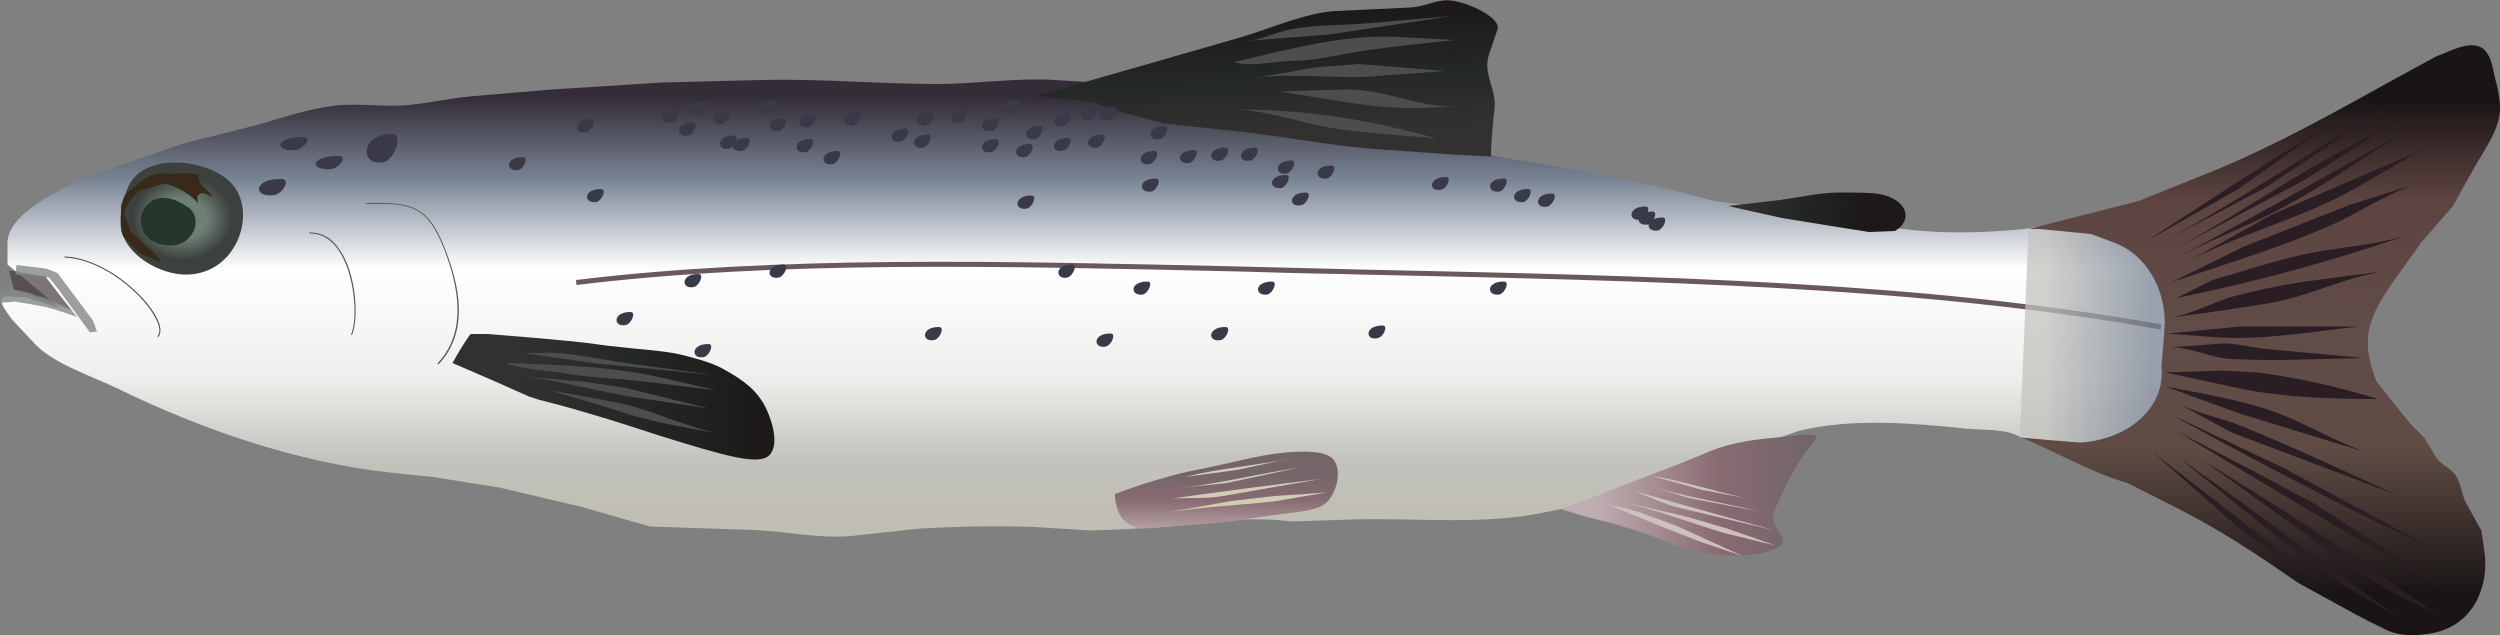 
        <svg xmlns:rdf="http://www.w3.org/1999/02/22-rdf-syntax-ns#" xmlns="http://www.w3.org/2000/svg" xmlns:cc="http://creativecommons.org/ns#" xmlns:xlink="http://www.w3.org/1999/xlink" xmlns:dc="http://purl.org/dc/elements/1.1/" x="0px" y="0px" width="500" height="127" viewBox="0 0 500 127" xml:space="preserve">
            <rect x="0" y="0" width="500" height="127" fill="#808080" stroke="none"/>
            <title>Salmo salar (atlantic salmon) smolt</title>
            <desc xmlns:ian_image_library="https://ian.umces.edu/media-library/">
                <ian_image_library:title>Salmo salar (atlantic salmon) smolt</ian_image_library:title>
                <ian_image_library:descr>Side (lateral) view of an atlantic salmon smolt</ian_image_library:descr>
                <ian_image_library:scene>
                    <ian_image_library:contains>fauna, fish, chordata, salmon, atlantic, smolt, anadramous</ian_image_library:contains>
                    <ian_image_library:when>2018-05-02</ian_image_library:when>
                </ian_image_library:scene>
            </desc>
            
<g>
		<linearGradient id="ian_symbols_5ba4028c72fa8274d9042c2ec441a15a" gradientUnits="userSpaceOnUse" x1="218.238" y1="20.475" x2="218.238" y2="112.104" gradientTransform="matrix(1 0 0 -1 0 128)">
		<stop  offset="6.143830e-02" style="stop-color:#C1BFB3"/>
		<stop  offset="0.171" style="stop-color:#C2C2BE"/>
		<stop  offset="0.348" style="stop-color:#EFEEEC"/>
		<stop  offset="0.586" style="stop-color:#FFFFFF"/>
		<stop  offset="0.783" style="stop-color:#788394"/>
		<stop  offset="0.961" style="stop-color:#342D37"/>
	</linearGradient>
	<path fill="url(#ian_symbols_5ba4028c72fa8274d9042c2ec441a15a)" d="M12,61.7L1.5,52.9v-4.3c0-7.3,16.2-13.4,22.7-15.6l12.5-4.3L51.4,25c4.9-1.4,9.8-3.1,15-3.8
		c5.1-0.7,10.3,0.3,15.4-0.2c4-0.4,8-1.3,12.1-1.7l16.4-1.4l22.1-1.4l19.8-0.5c11.8-0.3,23.5,0.8,35.3,0.8c7.8,0,15.9-1.3,23.6-0.8
		l6.2,0.4c8.9,0.9,15.6,5.4,24.3,6.9c7.1,1.2,14.4,2.1,21.5,3.3c9.4,1.7,19.3,3.3,28.9,3.3l9.6,1.8l8.6,1.4
		c11.1,1.8,21.9,4.2,32.7,7.1l15.7,2.1l10.6,2.1c0,0,11.3,1.4,11.4,1.4c8.1,1,16.1,0.8,24.2,0c0,0,5-0.9,5.4-0.9
		c5.3-0.9,11,0.2,15.5,2.4c2.2,1.1,8.9,5.2,9.2,7.4l1.3,8.2l-0.4,6l0.4,6l-1.3,3.9l-3,4.6l-4.3,2.8l-5.1,1.8l-6.8,0.7h-6.8l-1.7,0.1
		c0,0-4-1.8-4.2-1.9c-2.5-1.1-7.1-0.9-10-1.2c-10.7-1.1-22.9-2.1-33.3,0.5c-12.9,4.5-25.5,9.4-38.6,13.5l-5.5,1.4
		c0,0-6.7,1.4-6.8,1.4c-12.5,2.6-25.8,1-38.5,1.4l-12,0.4c-7.4-0.9-14.4-0.3-21.7,0.7c-6.1,0.6-12.2,0.9-18.3,1.1l-11.5-0.7
		c-7.7-0.3-15.3-0.1-22.9,0.3l-12.7,1.4c-7,0.8-13.5-0.8-20.4-1.1l-20.8-0.7l-13.6-3.9l-16.6-3.9l-13.2-2.1L78,94.5
		c-18.7-2-38.1-8.8-54.3-16.7c-5.1-2.5-12.9-5-16.6-8.9l-4.7-5c-1-1.5-4.6-5.5,0.7-4.5H5L12,61.7z"/>
		<linearGradient id="ian_symbols_1433a58c75bedfa4e9b75e8c8fdbc10c" gradientUnits="userSpaceOnUse" x1="248.323" y1="94.709" x2="248.323" y2="126.352" gradientTransform="matrix(0.999 -4.033596e-02 -4.033596e-02 -0.999 9.918 137.729)">
		<stop  offset="0.208" style="stop-color:#33312F"/>
		<stop  offset="0.545" style="stop-color:#242827"/>
		<stop  offset="0.982" style="stop-color:#1C1918"/>
	</linearGradient>
	<path fill="url(#ian_symbols_1433a58c75bedfa4e9b75e8c8fdbc10c)" d="M207.2,19.2l21-6L248,7.5c5.3-1.5,13.4-5.1,19.3-5.3c0,0,14.5-0.7,14.7-0.7c2.4-0.1,4.3-1.1,6.6-1.4
		c3.6-0.5,11.8,3.3,10.9,5.8c0,0-1.7,4.9-1.7,5c-1.3,3.8,1.6,7.2,1.1,10.8c-0.1,0.7-1,9.6-0.6,9.6l-6.2-0.3c0,0-15.6-1.1-15.9-1.1
		c-10.3-0.7-19.4-2.7-29.4-3.7l-14.1-1.5l-9.1-2.5l-5.1-1.8L207.2,19.2L207.2,19.2z"/>
		<linearGradient id="ian_symbols_b1ca10e9df2081d411d5e16851f61359" gradientUnits="userSpaceOnUse" x1="-40433.047" y1="-41364.594" x2="-40507.984" y2="-41364.594" gradientTransform="matrix(-0.473 -2.567117e-02 -2.567117e-02 0.473 -19848.465 18576.768)">
		<stop  offset="0.208" style="stop-color:#33312F"/>
		<stop  offset="0.545" style="stop-color:#242827"/>
		<stop  offset="0.982" style="stop-color:#1C1918"/>
	</linearGradient>
	<path fill="url(#ian_symbols_b1ca10e9df2081d411d5e16851f61359)" d="M345.6,41.2L356,40c1.3-0.2,2.6-0.4,3.9-0.6c2.9-0.5,5.3-0.9,8.3-0.9c1.8,0,3.7,0,5.5,0.1
		c6.9,0.1,9.7,4.9,5.3,7.6l-5.2,0.2l-8.2-1.3l-9.2-1.5L345.6,41.2L345.6,41.2z"/>
	<path fill="#4E4D4D" d="M246.7,21.9c14.8,0,26.5,1.9,40.6,5.8c-6.6-0.6-13.2-1-19.7-1.9C261,24.9,253.1,21.9,246.7,21.9L246.7,21.9
		z"/>
	<path fill="#4E4D4D" d="M255.9,18.3c0,0,13.1-0.4,13.2-0.4c7.5-0.2,14.8,3.7,22.3,3.4c-6.8,0.3-12.8,0.6-19.6-0.5
		C271.9,20.9,255.9,18.3,255.9,18.3L255.9,18.3z"/>
	<path fill="#4E4D4D" d="M250,15.8l12.8-2.3l8.9-0.7l17.2,1.4c0,0-14.5,1.1-14.7,1.1C266.6,15.8,257.3,14.4,250,15.8L250,15.8z"/>
	<path fill="#4E4D4D" d="M246.9,12.4c10.3-2.4,21.6-5.6,32.8-5L290.9,8c-5.7,0.6-11.4,1.2-17.1,2c-5.3,0.7-10.1,2.1-15.6,2.2
		C255.7,12.2,249.2,13.5,246.9,12.4L246.9,12.4z"/>
	<path fill="#4E4D4D" d="M290.4,3.2c0,0-16,1.4-16.1,1.4c-5.4,0.5-11.1,0.3-16.4,1.3c-2.8,0.6-5.7,2.1-8.6,2.3l16.5-1.3L290.4,3.2
		L290.4,3.2z"/>
		<linearGradient id="ian_symbols_3a3ecb95d6e82744455e9426e5531b87" gradientUnits="userSpaceOnUse" x1="312.1" y1="28.964" x2="363.23" y2="28.964" gradientTransform="matrix(1 0 0 -1 0 128)">
		<stop  offset="0.14" style="stop-color:#BFADB0"/>
		<stop  offset="0.613" style="stop-color:#896B72"/>
		<stop  offset="0.961" style="stop-color:#736568"/>
	</linearGradient>
	<path fill="url(#ian_symbols_3a3ecb95d6e82744455e9426e5531b87)" d="M312.1,101.8l5.6,1.7c6.3,1.4,11.6,3.2,17.1,5.4c5.4,2.1,16,3.7,21.5,0.1c1.2-0.9-1.4-3.7-1.6-4.6
		c-0.4-1.8,0.5-2.7,1.2-4.6c1.1-2.6,2.6-5.4,4.3-8.1c2.7-4.1,6.3-5.5-2.8-4.4c-5.4,0.5-10.2,0.9-15,2.8l-6.6,2.7l-5.5,2.1l-7.7,2.9
		l-5.1,2.1L312.1,101.8L312.1,101.8z"/>
	<path fill="#CDC1C0" d="M321.7,100.9c6.2,2.7,12.5,5.2,18.8,7.6l8,2.7l-12.9-5.9l-8.1-3L321.7,100.9L321.7,100.9z"/>
	<path fill="#CDC1C0" d="M355.1,109.1l-10.3-2.5c-7.2-2.2-14.4-4.9-21.8-6.6l14.2,3.3l8.2,2.4L355.1,109.1L355.1,109.1z"/>
	<path fill="#CDC1C0" d="M326.5,98.1c3.1,1.1,6.3,2.8,9.5,3.5l19,4.5C345.5,103.5,336,100.8,326.5,98.1L326.5,98.1z"/>
	<path fill="#CDC1C0" d="M328.8,96.9l8.9,2.7l14.3,2.7C344.4,100.5,336.2,99.2,328.8,96.9L328.8,96.9z"/>
	<path fill="#CDC1C0" d="M330.4,95.2c7.2,1.1,13.6,3.5,20.6,4.8l-10.5-2L330.4,95.2L330.4,95.2z"/>
		<radialGradient id="ian_symbols_4427855817184ed431796b02a0e5ae89" cx="47.468" cy="84.35" r="10.711" gradientTransform="matrix(1.195 0 0 -1 -20.252 128)" gradientUnits="userSpaceOnUse">
		<stop  offset="0.374" style="stop-color:#6E7F76"/>
		<stop  offset="0.777" style="stop-color:#3D413D"/>
		<stop  offset="1" style="stop-color:#3D413D"/>
	</radialGradient>
	<path fill="url(#ian_symbols_4427855817184ed431796b02a0e5ae89)" d="M48.6,42.5c-0.1-2.1-0.8-4.1-2.1-5.6c-4.6-5.3-18.1-6.7-21,0.8l-1.3,3.4c0,0,0,3.5,0,3.8
		c0,5,6.4,9.6,12.3,10C44.6,55.3,48.9,48.2,48.6,42.5L48.6,42.5z"/>
	<path fill="#25362C" d="M37.7,41.5c3.1,2.4,0.8,7.6-3.5,7.6C23.9,49,28,34.6,37.5,41.4C37.5,41.4,37.6,41.5,37.7,41.5L37.7,41.5z"
		/>
	<path fill="#38291A" d="M39.5,40.9c0-1.4-5.5-4.5-7-4.1L28.3,38c-1.3,0.4-3.9,3.9-3.4,5.1l1.3,3.2l2.3,2.3c1.7,1.6,2.8,1.9,3.8,4.1
		c-0.2-0.5-3.7-1.6-4.5-2.2c-1.1-0.9-2.1-2-3-3.1c-1.1-1.2-0.7-6.5,0-7.9c0.5-1,1.8-1.7,2.6-2.6c1.6-1.6,3.9-2.5,6.4-2.1
		c0.6,0,5.9-0.6,5.9,0.5c0,1.9,1.8,2.3,2.8,4.1c-1.1-0.5-2.1-1.4-3-0.2C39.5,39.3,39.5,40.8,39.5,40.9L39.5,40.9z"/>
	<path fill="#393948" d="M327,41.8c0.4-0.3,1.1-0.5,2.1-0.5c1.2,0,0.2,2.3-0.9,2.6C326.3,44.3,325.7,42.7,327,41.8L327,41.8z"/>
	<path fill="#393948" d="M328.4,42.8c0.5-0.3,1.2-0.5,2.1-0.5c1.2,0,0.2,2.3-0.9,2.6C327.7,45.2,327.1,43.7,328.4,42.8L328.4,42.8z"
		/>
	<path fill="#393948" d="M330.4,44c0.5-0.3,1.1-0.5,2.1-0.5c1.2,0,0.2,2.3-0.9,2.6C329.7,46.4,329.1,44.8,330.4,44L330.4,44z"/>
	<path fill="#393948" d="M64.3,31.7c0.7-0.3,1.9-0.5,3.4-0.5c1.9,0,0.3,2.3-1.4,2.6C63.1,34.1,62.1,32.5,64.3,31.7z"/>
	<path fill="#393948" d="M57.2,27.9c0.7-0.3,1.9-0.5,3.4-0.5c1.9,0,0.3,2.3-1.4,2.6C56,30.3,55.1,28.7,57.2,27.9L57.2,27.9z"/>
	<path fill="#393948" d="M52.9,36.4c0.7-0.4,1.9-0.6,3.4-0.6c1.9,0,0.3,2.9-1.4,3.2C51.8,39.5,50.8,37.5,52.9,36.4L52.9,36.4z"/>
	<path fill="#393948" d="M74.6,27.9c0.9-0.7,2.2-1.1,3.9-1.1c2.2,0,0.4,5.1-1.7,5.6C73.3,33.2,72.2,29.8,74.6,27.9L74.6,27.9z"/>
	<g>
		<path fill="#393948" d="M248.9,30c0.4-0.3,1.1-0.5,2.1-0.5c1.2,0,0.2,2.3-0.9,2.6C248.2,32.5,247.6,30.9,248.9,30L248.9,30z"/>
		<path fill="#393948" d="M256.2,32.6c0.5-0.3,1.2-0.5,2.1-0.5c1.2,0,0.2,2.3-0.9,2.6C255.6,35.1,255,33.5,256.2,32.6L256.2,32.6z"
			/>
		<path fill="#393948" d="M255.1,35.5c0.4-0.3,1.2-0.5,2.1-0.5c1.2,0,0.2,2.3-0.9,2.6C254.4,37.9,253.8,36.3,255.1,35.5L255.1,35.5z
			"/>
		<path fill="#393948" d="M264.2,33.6c0.4-0.3,1.1-0.5,2.1-0.5c1.2,0,0.2,2.3-0.9,2.6C263.5,36,262.9,34.4,264.2,33.6L264.2,33.6z"
			/>
		<path fill="#393948" d="M287.1,35.9c0.5-0.3,1.1-0.5,2.1-0.5c1.2,0,0.2,2.3-0.9,2.5C286.4,38.4,285.8,36.8,287.1,35.9L287.1,35.9z
			"/>
		<path fill="#393948" d="M298.7,36.2c0.4-0.3,1.1-0.5,2.1-0.5c1.2,0,0.2,2.3-0.9,2.6C298,38.6,297.4,37,298.7,36.2L298.7,36.2z"/>
		<path fill="#393948" d="M303.5,38.3c0.5-0.3,1.1-0.5,2.1-0.5c1.2,0,0.2,2.3-0.9,2.6C302.8,40.7,302.2,39.1,303.5,38.3L303.5,38.3z
			"/>
		<path fill="#393948" d="M308.3,39.2c0.5-0.3,1.1-0.5,2.1-0.5c1.2,0,0.2,2.3-0.9,2.6C307.6,41.7,307,40.1,308.3,39.2L308.3,39.2z"
			/>
		<path fill="#393948" d="M259.1,39c0.5-0.3,1.2-0.5,2.1-0.5c1.2,0,0.2,2.3-0.9,2.5C258.4,41.5,257.8,39.9,259.1,39L259.1,39z"/>
		<path fill="#393948" d="M243,30c0.4-0.3,1.1-0.5,2.1-0.5c1.2,0,0.2,2.3-0.9,2.6C242.2,32.5,241.6,30.9,243,30L243,30z"/>
		<path fill="#393948" d="M236.7,30.5c0.5-0.3,1.2-0.5,2.1-0.5c1.2,0,0.2,2.3-0.9,2.6C236,32.9,235.4,31.3,236.7,30.5L236.7,30.5z"
			/>
		<path fill="#393948" d="M229.1,36.2c0.4-0.3,1.1-0.5,2.1-0.5c1.2,0,0.2,2.3-0.9,2.6C228.3,38.6,227.8,37,229.1,36.2L229.1,36.2z"
			/>
		<path fill="#393948" d="M228.8,30.7c0.4-0.3,1.1-0.5,2.1-0.5c1.2,0,0.2,2.3-0.9,2.6C228.1,33.2,227.5,31.6,228.8,30.7L228.8,30.7z
			"/>
		<path fill="#393948" d="M230.8,25.7c0.5-0.3,1.2-0.5,2.1-0.5c1.2,0,0.2,2.3-0.9,2.6C230.1,28.2,229.5,26.6,230.8,25.7L230.8,25.7z
			"/>
		<path fill="#393948" d="M220.6,21.9c0.4-0.3,1.1-0.5,2.1-0.5c1.2,0,0.2,2.3-0.9,2.6C219.9,24.4,219.3,22.8,220.6,21.9L220.6,21.9z
			"/>
		<path fill="#393948" d="M216.9,21.9c0.5-0.3,1.1-0.5,2.1-0.5c1.2,0,0.2,2.3-0.9,2.6C216.2,24.4,215.6,22.8,216.9,21.9L216.9,21.9z
			"/>
		<path fill="#393948" d="M211.5,23.1c0.4-0.3,1.1-0.5,2.1-0.5c1.2,0,0.2,2.3-0.9,2.6C210.8,25.6,210.2,24,211.5,23.1L211.5,23.1z"
			/>
		<path fill="#393948" d="M211.5,28.1c0.4-0.3,1.1-0.5,2.1-0.5c1.2,0,0.2,2.3-0.9,2.5C210.8,30.6,210.2,29,211.5,28.1L211.5,28.1z"
			/>
		<path fill="#393948" d="M218.3,27.4c0.5-0.3,1.2-0.5,2.1-0.5c1.2,0,0.2,2.3-0.9,2.6C217.6,29.9,217,28.3,218.3,27.4L218.3,27.4z"
			/>
		<path fill="#393948" d="M203.9,29.3c0.5-0.3,1.2-0.5,2.1-0.5c1.2,0,0.2,2.3-0.9,2.6C203.2,31.7,202.6,30.1,203.9,29.3L203.9,29.3z
			"/>
		<path fill="#393948" d="M197.1,24.1c0.5-0.3,1.2-0.5,2.1-0.5c1.2,0,0.2,2.3-0.9,2.6C196.4,26.5,195.8,24.9,197.1,24.1L197.1,24.1z
			"/>
		<path fill="#393948" d="M201.3,20.5c0.4-0.3,1.1-0.5,2.1-0.5c1.2,0,0.2,2.3-0.9,2.6C200.6,23,200,21.4,201.3,20.5L201.3,20.5z"/>
		<path fill="#393948" d="M190.8,22.4c0.5-0.3,1.1-0.5,2.1-0.5c1.2,0,0.2,2.3-0.9,2.6C190.2,24.9,189.6,23.3,190.8,22.4L190.8,22.4z
			"/>
		<path fill="#393948" d="M184.1,22.9c0.4-0.3,1.1-0.5,2.1-0.5c1.2,0,0.2,2.3-0.9,2.6C183.3,25.3,182.8,23.8,184.1,22.9L184.1,22.9z
			"/>
		<path fill="#393948" d="M179,26.2c0.4-0.3,1.2-0.5,2.1-0.5c1.2,0,0.2,2.3-0.9,2.6C178.3,28.7,177.7,27.1,179,26.2L179,26.2z"/>
		<path fill="#393948" d="M169.6,22.9c0.5-0.3,1.1-0.5,2.1-0.5c1.2,0,0.2,2.3-0.9,2.6C168.9,25.3,168.3,23.8,169.6,22.9z"/>
		<path fill="#393948" d="M160,28.3c0.4-0.3,1.2-0.5,2.1-0.5c1.2,0,0.2,2.3-0.9,2.6C159.3,30.8,158.7,29.2,160,28.3L160,28.3z"/>
		<path fill="#393948" d="M160.5,23.4c0.5-0.3,1.2-0.5,2.1-0.5c1.2,0,0.2,2.3-0.9,2.5C159.9,25.8,159.3,24.2,160.5,23.4L160.5,23.4z
			"/>
		<path fill="#393948" d="M154.6,24.1c0.5-0.3,1.2-0.5,2.1-0.5c1.2,0,0.2,2.3-0.9,2.6C153.9,26.5,153.3,24.9,154.6,24.1L154.6,24.1z
			"/>
		<path fill="#393948" d="M144.7,27.6c0.4-0.3,1.1-0.5,2.1-0.5c1.2,0,0.2,2.3-0.9,2.6C144,30.1,143.4,28.5,144.7,27.6L144.7,27.6z"
			/>
		<path fill="#393948" d="M147.3,28.1c0.4-0.3,1.1-0.5,2.1-0.5c1.2,0,0.2,2.3-0.9,2.5C146.6,30.6,145.9,29,147.3,28.1L147.3,28.1z"
			/>
		<path fill="#393948" d="M136.5,25c0.4-0.3,1.1-0.5,2.1-0.5c1.2,0,0.2,2.3-0.9,2.6C135.8,27.5,135.2,25.9,136.5,25L136.5,25z"/>
		<path fill="#393948" d="M133.1,22.4c0.5-0.3,1.1-0.5,2.1-0.5c1.2,0,0.2,2.3-0.9,2.6C132.4,24.9,131.8,23.3,133.1,22.4L133.1,22.4z
			"/>
		<path fill="#393948" d="M138.8,20.8c0.5-0.3,1.1-0.5,2.1-0.5c1.2,0,0.2,2.3-0.9,2.6C138.1,23.2,137.5,21.6,138.8,20.8L138.8,20.8z
			"/>
		<path fill="#393948" d="M143.3,22.7c0.4-0.3,1.1-0.5,2.1-0.5c1.2,0,0.2,2.3-0.9,2.6C142.6,25.1,142,23.5,143.3,22.7L143.3,22.7z"
			/>
		<path fill="#393948" d="M165.4,30.7c0.5-0.3,1.1-0.5,2.1-0.5c1.2,0,0.2,2.3-0.9,2.6C164.7,33.2,164.1,31.6,165.4,30.7L165.4,30.7z
			"/>
		<path fill="#393948" d="M116.1,24.3c0.4-0.3,1.1-0.5,2.1-0.5c1.2,0,0.2,2.3-0.9,2.6C115.4,26.8,114.8,25.2,116.1,24.3L116.1,24.3z
			"/>
		<path fill="#393948" d="M152.4,20.5c0.5-0.3,1.1-0.5,2.1-0.5c1.2,0,0.2,2.3-0.9,2.6C151.6,23,151.1,21.4,152.4,20.5L152.4,20.5z"
			/>
		<path fill="#393948" d="M183.5,27.4c0.5-0.3,1.2-0.5,2.1-0.5c1.2,0,0.2,2.3-0.9,2.6C182.8,29.9,182.2,28.3,183.5,27.4L183.5,27.4z
			"/>
		<path fill="#393948" d="M197.1,28.3c0.5-0.3,1.2-0.5,2.1-0.5c1.2,0,0.2,2.3-0.9,2.6C196.4,30.8,195.8,29.2,197.1,28.3L197.1,28.3z
			"/>
		<path fill="#393948" d="M205.9,25.7c0.5-0.3,1.1-0.5,2.1-0.5c1.2,0,0.2,2.3-0.9,2.6C205.2,28.2,204.6,26.6,205.9,25.7L205.9,25.7z
			"/>
		<path fill="#393948" d="M204.2,39.6c0.4-0.3,1.1-0.5,2.1-0.5c1.2,0,0.2,2.3-0.9,2.6C203.5,42.1,202.9,40.5,204.2,39.6L204.2,39.6z
			"/>
		<path fill="#393948" d="M118.1,38.3c0.4-0.3,1.2-0.5,2.1-0.5c1.2,0,0.2,2.3-0.9,2.6C117.4,40.7,116.8,39.1,118.1,38.3L118.1,38.3z
			"/>
		<path fill="#393948" d="M102.5,31.9c0.5-0.3,1.1-0.5,2.1-0.5c1.2,0,0.2,2.3-0.9,2.6C101.8,34.3,101.2,32.8,102.5,31.9L102.5,31.9z
			"/>
	</g>
	<path fill="#585561" d="M87.7,72.9l-0.2-0.2c4.8-5.1,5.3-12.5,1.4-22.7c-3.5-9-6.8-9.4-15.6-9.2l0-0.2c9.1-0.2,12.4,0.5,15.8,9.4
		C93.1,60.2,92.6,67.7,87.7,72.9z"/>
	<path fill="#585561" d="M70.4,67l-0.2-0.1c1.4-3.1,0.8-12.1-2.5-16.9c-1.6-2.3-3.6-3.4-5.9-3.3l0-0.2c2.4-0.1,4.5,1,6.1,3.4
		C71.3,54.7,71.8,63.8,70.4,67z"/>
	<path fill="#45433E" d="M31.7,67.4l-0.2-0.1c0.6-0.8,0.5-2-0.3-3.5c-2.3-4.8-10.6-12-18.3-12.3l0-0.2c7.8,0.3,16.2,7.6,18.5,12.4
		C32.2,65.2,32.3,66.5,31.7,67.4z"/>
	<path fill="#69595C" d="M432.1,65.9c-48.1-8.6-100.1-9.7-160.3-11l-3.6-0.1c-6.8-0.1-13.6-0.3-20.3-0.5
		c-47.6-1.1-92.5-2.2-132.6,2.7l-0.1-1c40.2-4.9,85.2-3.8,132.8-2.7c6.7,0.2,13.5,0.3,20.3,0.5l3.6,0.1c60.3,1.3,112.3,2.4,160.4,11
		L432.1,65.9z"/>
	<path fill="none" stroke="#786E48" stroke-width="0.24" stroke-linecap="round" d="M267.8,108.9"/>
		<linearGradient id="ian_symbols_a097720b36614f844d72513926179e66" gradientUnits="userSpaceOnUse" x1="90.5" y1="48.648" x2="154.884" y2="48.648" gradientTransform="matrix(1 0 0 -1 0 128)">
		<stop  offset="0.208" style="stop-color:#33312F"/>
		<stop  offset="0.545" style="stop-color:#242827"/>
		<stop  offset="0.982" style="stop-color:#1C1918"/>
	</linearGradient>
	<path fill="url(#ian_symbols_a097720b36614f844d72513926179e66)" d="M90.5,72.6c5.1,2.2,10.2,4.4,15.3,6.7l1.8,0.6c2.4,0.6,5.9,1.5,10.2,2.8c6.2,1.8,8.7,2.7,13.7,4.3
		c13.5,4.2,20.3,6.2,22.4,4c2.3-2.5-0.1-8-0.5-8.9c-1.8-4.2-5.3-6.3-7.7-7.7c-2.6-1.6-4.8-2.2-7.3-2.9c-3.8-1.1-6.3-1.3-12.7-1.9
		c-7.6-0.8-5.2-0.7-11.9-1.4c-4.2-0.4-9.7-0.9-16.3-1.4h-3.4C92.8,68.6,91.6,70.6,90.5,72.6z"/>
	<path fill="#4E4D4D" d="M110.1,78.1c0,0,12.6,2.2,12.7,2.3c7.3,1.3,14.4,5.2,21.6,6.4c-6.5-1.1-12.3-2.1-18.9-4
		C125.6,82.7,110.1,78.1,110.1,78.1L110.1,78.1z"/>
	<path fill="#4E4D4D" d="M104.3,75.3l12.3,1l8.6,1.3l16.6,4.1c0,0-13.9-2.1-14.1-2.1C120.3,78.5,111.3,75.9,104.3,75.3L104.3,75.3z"
		/>
	<path fill="#4E4D4D" d="M101.2,72.6c9.8,0.4,20.6,0.5,31.4,3l10.8,2.5c-5.5-0.7-11-1.4-16.4-2c-5.1-0.5-9.6-0.6-14.9-1.6
		C109.7,74.2,103.5,73.7,101.2,72.6L101.2,72.6z"/>
	<path fill="#4E4D4D" d="M142.7,75c0,0-15.4-2.1-15.5-2.1c-5.2-0.7-10.7-1.9-15.7-2.3c-2.7-0.2-5.4,0.3-8.2-0.2l15.9,2.3L142.7,75
		L142.7,75z"/>
		<linearGradient id="ian_symbols_0e6b9647265d89d48d1cebd3dbfe7fa9" gradientUnits="userSpaceOnUse" x1="-40041.055" y1="-41257.172" x2="-40052.477" y2="-41289.043" gradientTransform="matrix(-0.352 0.154 0.19 0.434 -6017.471 24181.44)">
		<stop  offset="0.14" style="stop-color:#BFADB0"/>
		<stop  offset="0.613" style="stop-color:#896B72"/>
		<stop  offset="0.961" style="stop-color:#736568"/>
	</linearGradient>
	<path fill="url(#ian_symbols_0e6b9647265d89d48d1cebd3dbfe7fa9)" d="M223,98.8c4.2-1.6,7.8-2.7,10.4-3.4c4.8-1.4,4.2-0.9,15-3.4c3.2-0.7,5.5-1.2,8.8-1.5
		c7.8-0.7,9.2,0.9,9.7,1.7c1.2,1.9,0.6,4.9-0.4,6.7c-2,3.9-5.7,3-17,4.9c-6.2,1-12.6,1.2-18.9,1.8c-1.3,0.1-3.9,0.4-5.8-1.5
		C223.3,102.5,223,100.1,223,98.8z"/>
	<path fill="#D1CDB4" d="M265.3,98.5l-10.6,1.8c-7.5,0.8-15.3,1.1-22.9,2.5l14.5-2.6l8.6-1L265.3,98.5L265.3,98.5z"/>
	<path fill="#D1CDB4" d="M234.4,99.7c3.3-0.2,6.9,0.1,10.2-0.5l19.5-3.4C254.2,97,244.3,98.3,234.4,99.7L234.4,99.7z"/>
	<path fill="#D1CDB4" d="M236.1,97.6l9.3-1l14.4-3.1C252,94.7,243.9,96.7,236.1,97.6L236.1,97.6z"/>
	<path fill="#D1CDB4" d="M236.9,95.4c7.1-1.8,14-2.2,21-3.7L247.4,94L236.9,95.4L236.9,95.4z"/>
	<path fill="#393948" d="M298.7,56.8c0.4-0.3,1.1-0.5,2.1-0.5c1.2,0,0.2,2.3-0.9,2.6C298,59.2,297.4,57.6,298.7,56.8L298.7,56.8z"/>
	<path fill="#393948" d="M274.4,65.6c0.5-0.3,1.2-0.5,2.1-0.5c1.2,0,0.2,2.3-0.9,2.5C273.7,68.1,273.1,66.5,274.4,65.6L274.4,65.6z"
		/>
	<path fill="#393948" d="M243,65.9c0.4-0.3,1.1-0.5,2.1-0.5c1.2,0,0.2,2.3-0.9,2.6C242.2,68.4,241.6,66.8,243,65.9L243,65.9z"/>
	<path fill="#393948" d="M252.3,56.8c0.5-0.3,1.2-0.5,2.1-0.5c1.2,0,0.2,2.3-0.9,2.6C251.6,59.2,251,57.6,252.3,56.8L252.3,56.8z"/>
	<path fill="#393948" d="M212.3,53.4c0.5-0.3,1.1-0.5,2.1-0.5c1.2,0,0.2,2.3-0.9,2.6C211.7,55.9,211.1,54.3,212.3,53.4L212.3,53.4z"
		/>
	<path fill="#393948" d="M185.7,65.9c0.4-0.3,1.1-0.5,2.1-0.5c1.2,0,0.2,2.3-0.9,2.6C185,68.4,184.4,66.8,185.7,65.9L185.7,65.9z"/>
	<path fill="#393948" d="M154.6,53.4c0.5-0.3,1.1-0.5,2.1-0.5c1.2,0,0.2,2.3-0.9,2.6C153.9,55.9,153.3,54.3,154.6,53.4L154.6,53.4z"
		/>
	<path fill="#393948" d="M137.6,55.3c0.4-0.3,1.1-0.5,2.1-0.5c1.2,0,0.2,2.3-0.9,2.6C136.9,57.8,136.3,56.2,137.6,55.3L137.6,55.3z"
		/>
	<path fill="#393948" d="M227.4,56.8c0.5-0.3,1.1-0.5,2.1-0.5c1.2,0,0.2,2.3-0.9,2.6C226.7,59.2,226.1,57.6,227.4,56.8L227.4,56.8z"
		/>
	<path fill="#393948" d="M220,67.2c0.4-0.3,1.1-0.5,2.1-0.5c1.2,0,0.2,2.3-0.9,2.6C219.3,69.7,218.7,68.1,220,67.2L220,67.2z"/>
	<path fill="#393948" d="M139.6,69.3c0.4-0.3,1.2-0.5,2.1-0.5c1.2,0,0.2,2.3-0.9,2.6C138.9,71.8,138.3,70.2,139.6,69.3L139.6,69.3z"
		/>
	<path fill="#393948" d="M124,62.9c0.5-0.3,1.1-0.5,2.1-0.5c1.2,0,0.2,2.3-0.9,2.6C123.3,65.4,122.7,63.8,124,62.9L124,62.9z"/>
		<linearGradient id="ian_symbols_4b9121271759eba4611cfc648dce5222" gradientUnits="userSpaceOnUse" x1="403.98" y1="60.695" x2="434.062" y2="60.695" gradientTransform="matrix(1 0 0 -1 0 128)">
		<stop  offset="6.143830e-02" style="stop-color:#C2C2BE"/>
		<stop  offset="0.171" style="stop-color:#C2C2BE"/>
		<stop  offset="0.874" style="stop-color:#788394"/>
	</linearGradient>
	<path opacity="0.74" fill="url(#ian_symbols_4b9121271759eba4611cfc648dce5222)" enable-background="new    " d="M405.7,45.8L404,87c1.4,0.6,7.5,2,9.2,1.9
		c1.2,0,2.9-0.2,4.5-0.4c1.4-0.2,2.7-0.4,3.8-0.7c0.8-0.2,1.6-0.5,2.6-0.9c1.2-0.5,2.1-1,2.9-1.5c0.7-0.5,1.5-1.1,2.4-2
		c0.9-1,1.6-1.5,2-2.3c0.4-0.6,0.9-1.9,1.2-2.9c0.3-1,0.5-1.8,0.6-2.4c0-0.8,0-1.5,0-2.3c0-0.6,0.1-1.2,0.1-1.8
		c0.1-0.9,0.2-2,0.3-2.9c0.3-1.5,0.8-3.6,0.6-6c-0.2-1.8-0.7-3.3-1.1-4.5c-0.2-0.7-0.9-1.7-1.4-2.8c-1.1-2.2-2.5-3.6-2.9-4
		c-2.1-2-3.8-3.1-5.1-3.4c-1.4-0.5-2.7-1-4.1-1.5c-2.4-0.3-4.6-0.7-7.2-0.9C410.4,45.7,407.5,45.9,405.7,45.8z"/>
	<path opacity="0.7" fill="#463D40" enable-background="new    " d="M1.8,54.1c2.4,0.4,4.8,0.7,7.2,1.1c1.8,2.3,3.5,4.6,5.3,6.8
		c-3.8-1.4-7.7-2.8-11.5-4.1C2.4,56.6,2.1,55.4,1.8,54.1z"/>
	<path opacity="0.8" fill="#838987" enable-background="new    " d="M3.3,53l5.9,0.7l2.3,0.9l7.1,9.5l0.8,2.2l-1.4,0.2L14.7,62
		l-3.3-4.5l-1.6-2l-5.2-0.6H3.1"/>
	<path opacity="0.8" fill="#838987" enable-background="new    " d="M0.1,57.8c1,0.1,2,0.1,3,0.2c0.8,0.1,1.8,0.3,2.8,0.6
		C6.5,58.8,7,59,7.5,59.2c1,0.2,2.1,0.6,3.2,1c1.3,0.5,2.4,1.1,3.4,1.6c0.3,0.3,1,1.3,1.3,1.6c-1.3-0.5-2.7-0.9-4.1-1.4
		c-0.9-0.3-1.9-0.5-2.7-0.7c-0.9-0.2-1.8-0.3-2.7-0.5c-1-0.2-2-0.3-3-0.5c-1,0.1-1.9,0.2-2.9,0.3L0.1,57.8z"/>
		<linearGradient id="ian_symbols_3dba2a7067444fd4e5251b607c98fa4a" gradientUnits="userSpaceOnUse" x1="452.121" y1="0.962" x2="452.121" y2="118.8" gradientTransform="matrix(1 0 0 -1 0 128)">
		<stop  offset="7.199519e-02" style="stop-color:#191415"/>
		<stop  offset="0.314" style="stop-color:#5F4B44"/>
		<stop  offset="0.51" style="stop-color:#614C48"/>
		<stop  offset="0.739" style="stop-color:#5D4441"/>
		<stop  offset="0.908" style="stop-color:#191415"/>
	</linearGradient>
	<path fill="url(#ian_symbols_3dba2a7067444fd4e5251b607c98fa4a)" d="M405.7,45.8l22-5.6l14.2-5.7c12.9-5.2,25.3-12.2,37.4-18.9l7.9-4.3c2.9-1,7.9-4.1,10.2-0.7
		c1,1.4,1.2,3.4,1.6,5c0.5,1.8,0.9,3.6,1,5.5c0.2,4.3-2.7,8.2-4.9,12l-4.5,8.1l-6.2,7.1c0,0-4.9,6.9-5.1,7.1c-5.7,8-7.4,12.2-4,20.9
		l6.8,8.5l2.8,2.8l2.3,3.8c1,1.7,3.3,2.3,4.2,4.1c0.7,1.4,1,3,1.5,4.5l3.4,6.2c0,0,0.6,4.1,0.6,4.2c0.9,6.5-1.9,14.8-10.8,16.3
		c-3,0.5-6.2,0.6-9-0.8c-2.1-1-4.3-2.1-6.3-3.2l-11.3-6.2c-8.3-5.8-16.2-11-25.5-15.6l-8.5-4.3c-7.1-2-14.6-6.4-21.3-9.1
		c0,0,11.7,1.1,12.2,1c9.5-0.8,16.7-7,15.9-15.2l0.6-7.6c0.5-6.2-2.6-14-9.4-16.9c-1.7-0.7-3.5-1.3-5.3-2l-10.3-1L405.7,45.8z"/>
	<path fill="#2A1D23" d="M435.3,59.6l7.2-3.6c6.7-1.9,13.3-4.2,20.1-5.5c6.6-1.2,13.5-1.6,19.8-3.8
		C466.9,52.1,451.5,56.3,435.3,59.6z"/>
	<path fill="#2A1D23" d="M434,63.5c4-0.5,8.7-3.1,12.6-4.2c4.5-1.2,9.1-2.2,13.8-2.9c5.6-0.8,11.3-1.5,16.9-2.2
		c-7.9,1-15.4,5.1-23.3,6.4C447.3,61.7,440.7,62.7,434,63.5z"/>
	<path fill="#2A1D23" d="M433.6,66.7l14.4-1.4h23.8c-9.6,1-19.6,2.9-29.3,2.1L433.6,66.7z"/>
	<path fill="#2A1D23" d="M433.6,69.5c4.1-0.3,8.4,2.1,12.7,2.3c3.3,0.1,6.6,0.3,9.9,0.2l16.5-0.4c0,0-19.3-1.8-19.5-1.8
		c-2.8-0.3-6.5-1.3-9.3-1.1C443.8,68.8,433.7,69.5,433.6,69.5z"/>
	<path fill="#2A1D23" d="M433.1,74.5l14.9,3.2c8.5,1.8,18.8,2.1,27.6,2.1c-8.3-2.5-15.5-4.2-24.2-5.3l-7.2-0.4L433.1,74.5
		L433.1,74.5z"/>
	<path fill="#2A1D23" d="M433.1,77.3l14.5,5.3l26.7,8.2c-7-2.1-13.9-6.8-21.4-9.1C446.5,79.7,439.8,78.6,433.1,77.3L433.1,77.3z"/>
	<path fill="#2A1D23" d="M435.3,80.5l11,6L479.4,99c-10.3-4.6-20.4-9.5-30.9-13.7C444.4,83.6,439,82.6,435.3,80.5L435.3,80.5z"/>
	<path fill="#2A1D23" d="M434.4,83c14.1,7.8,28.3,15.2,42.9,22.4l9.3,4.3l-29.7-16L434.4,83L434.4,83z"/>
	<path fill="#2A1D23" d="M435.3,86.2c11.3,6.8,22.6,13.6,34,20.3l20,11.4L463,100.8l-12-6.4L435.3,86.2L435.3,86.2z"/>
	<path fill="#2A1D23" d="M440.8,92.2l17.8,12.8c6.4,4.6,12.9,9.4,19.8,13.4c3.3,1.9,7.2,3.3,10.3,5.4l-17.8-12.4l-13.6-8.9
		L440.8,92.2L440.8,92.2z"/>
	<polygon fill="#2A1D23" points="435.7,91.5 456.1,107.9 468.8,117.1 480.3,123.9 460.8,109.7 448.8,100.8 	"/>
	<polygon fill="#2A1D23" points="430.6,90.5 448.8,106.5 465,117.1 	"/>
	<path fill="#2A1D23" d="M434.4,56.4l14.4-7.1l20.8-8.2l14.4-4.6c-6.4,2-12.3,6.2-18.4,8.8c-5.6,2.5-11.4,4.5-17.3,6.5L434.4,56.4z"
		/>
	<path fill="#2A1D23" d="M429.3,48.2c0,0,8.1-5.3,9.9-6.4c2.8-1.8,5.6-3.7,8.5-5.5c1.9-1.2,3.8-2.4,5.7-3.7
		c5.3-3.3,10.8-6.5,15.8-10l-21.7,15.3L429.3,48.2z"/>
	<path fill="#2A1D23" d="M479.4,20.1c-16.2,9.5-31.8,20.3-48.4,29.1l22.1-11.7L479.4,20.1z"/>
	<path fill="#2A1D23" d="M434,50.3c10.7-5.7,20.5-12.4,31-18.3c6.2-3.5,12.7-6.7,18.6-10.5l-22.9,14.6
		C460.7,36.1,434.7,49.9,434,50.3z"/>
	<path fill="#2A1D23" d="M434.4,52.1l15.7-8.5l15.3-8.5l15.7-8.9c-9.6,6.1-18.5,12.6-29.1,17.6C446.2,46.5,440,49,434.4,52.1z"/>
	<path fill="#2A1D23" d="M484.1,30.1l-29.7,12.8c0,0-17.2,9.6-17.8,9.9c9.7-5.4,21-8.3,31-13.3C473.2,36.6,478.6,33.2,484.1,30.1z"
		/>
</g>
</svg>
